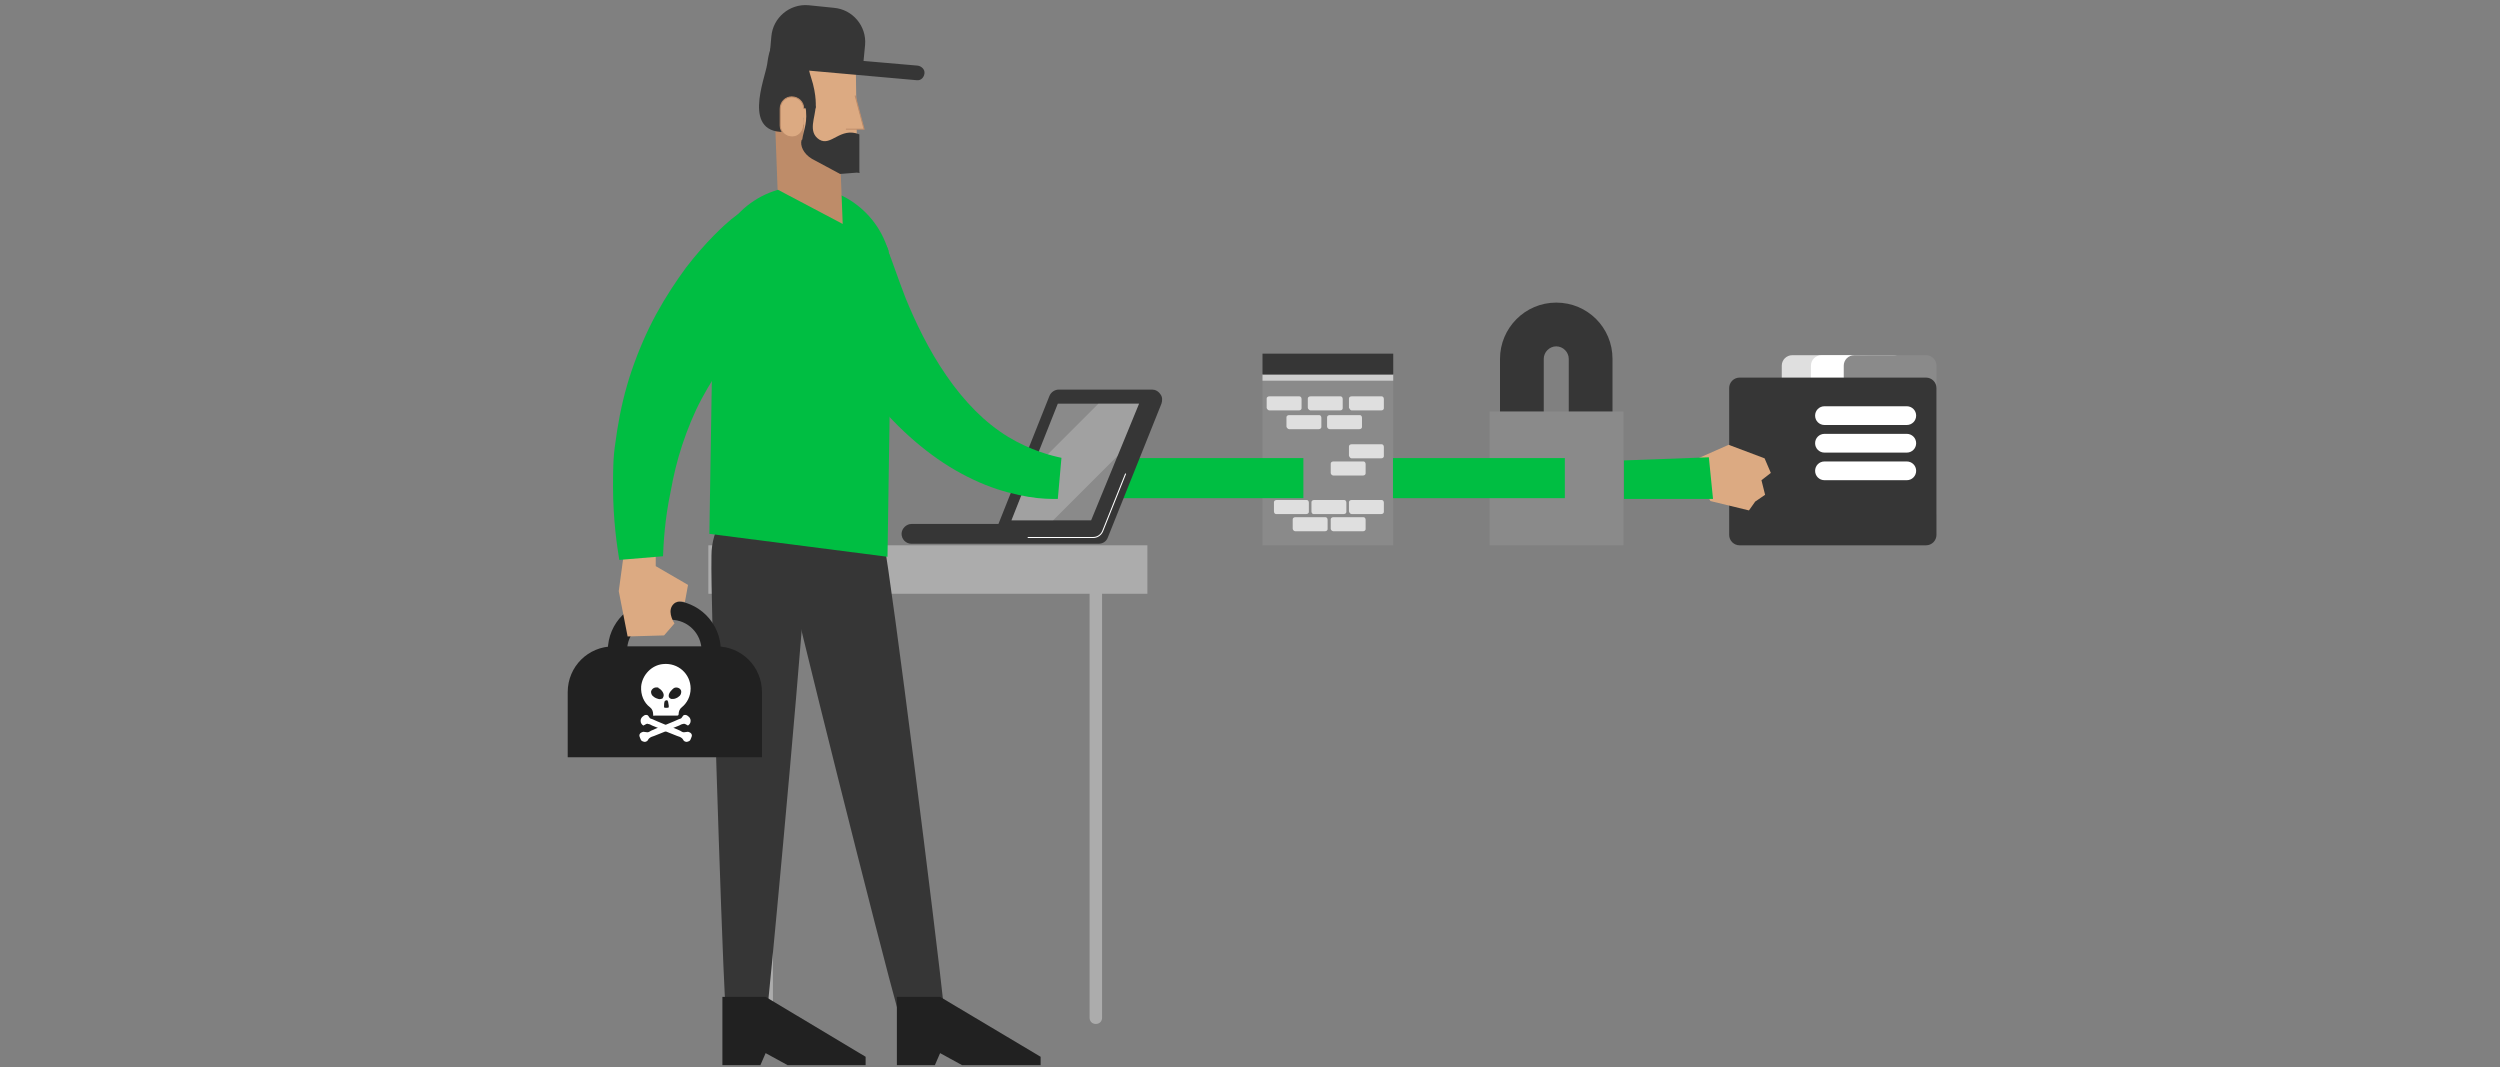 <?xml version="1.0" encoding="UTF-8"?>
<svg id="Layer_1" xmlns="http://www.w3.org/2000/svg" xmlns:xlink="http://www.w3.org/1999/xlink" xmlns:v="https://vecta.io/nano" version="1.1" viewBox="0 0 480 204.9">
  <rect x="0" y="0" width="480" height="204.9" fill="#808080" stroke="none"/>
  <!-- Generator: Adobe Illustrator 29.3.1, SVG Export Plug-In . SVG Version: 2.1.0 Build 151)  -->
  <defs>
    <style>
      .st0 {
        fill: #9d0001;
      }

      .st0, .st1, .st2, .st3 {
        stroke-miterlimit: 10;
      }

      .st0, .st3 {
        stroke: #00be42;
        stroke-linecap: square;
        stroke-width: 7.7px;
      }

      .st4 {
        fill: #dfdfdf;
      }

      .st5 {
        fill: #363636;
      }

      .st6 {
        fill: #be8c69;
      }

      .st7, .st2 {
        fill: #dcaa82;
      }

      .st8 {
        fill: #cecece;
      }

      .st9 {
        fill: #212121;
      }

      .st10, .st11 {
        fill: #fff;
      }

      .st12 {
        fill: #acacac;
      }

      .st13 {
        fill: #8a8a8a;
      }

      .st1 {
        fill: none;
        stroke: #fff;
      }

      .st1, .st2 {
        stroke-linecap: round;
        stroke-width: .2px;
      }

      .st2 {
        stroke: #be8c69;
      }

      .st14, .st3 {
        fill: #00be42;
      }

      .st11 {
        isolation: isolate;
        opacity: .2;
      }
    </style>
  </defs>
  <path class="st5" d="M288,86.2v-17.3c0-5.9,4.8-10.8,10.8-10.8s10.8,4.8,10.8,10.8v17.4c0,5.9-4.8,10.8-10.8,10.8-5.9,0-10.8-4.9-10.8-10.9ZM296.4,68.9v17.4c0,1.3,1.1,2.4,2.4,2.4s2.4-1.1,2.4-2.4v-17.4c0-1.3-1.1-2.4-2.4-2.4s-2.4,1.1-2.4,2.4Z"/>
  <path class="st13" d="M286,79h25.7v25.7h-25.7v-25.7ZM267.5,104.7h-25.1v-31.6h25.1v31.6Z"/>
  <path class="st8" d="M267.5,73.1h-25.1v-1.2h25.1v1.2Z"/>
  <path class="st5" d="M267.5,71.9h-25.1v-4h25.1v4Z"/>
  <g>
    <path class="st4" d="M259.4,78.8h5.8c.3,0,.5-.2.5-.4,0,0,0,0,0,0v-1.8c0-.3-.2-.5-.4-.5,0,0,0,0,0,0h-5.8c-.3,0-.5.2-.5.4,0,0,0,0,0,0v1.8c.1.2.3.5.5.5Z"/>
    <path id="B" class="st4" d="M251.5,78.8h5.8c.3,0,.5-.2.5-.4,0,0,0,0,0,0v-1.8c0-.3-.2-.5-.4-.5,0,0,0,0,0,0h-5.8c-.3,0-.5.2-.5.4,0,0,0,0,0,0v1.8c0,.2.3.5.5.5Z"/>
    <path id="C" class="st4" d="M255.2,82.4h5.8c.3,0,.5-.2.5-.4,0,0,0,0,0,0v-1.8c0-.3-.2-.5-.4-.5,0,0,0,0,0,0h-5.8c-.3,0-.5.2-.5.4,0,0,0,0,0,0v1.8c0,.2.2.5.5.5Z"/>
    <path id="B1" data-name="B" class="st4" d="M247.4,82.4h5.8c.3,0,.5-.2.5-.4,0,0,0,0,0,0v-1.8c0-.3-.2-.5-.4-.5,0,0,0,0,0,0h-5.8c-.3,0-.5.2-.5.4,0,0,0,0,0,0v1.8c0,.2.3.5.5.5Z"/>
    <path id="B2" data-name="B" class="st4" d="M243.6,78.8h5.8c.3,0,.5-.2.5-.4,0,0,0,0,0,0v-1.8c0-.3-.2-.5-.4-.5,0,0,0,0,0,0h-5.8c-.3,0-.5.2-.5.4,0,0,0,0,0,0v1.8c0,.2.3.5.5.5Z"/>
    <path id="D" class="st4" d="M259.4,88h5.8c.3,0,.5-.2.5-.4,0,0,0,0,0,0v-1.8c0-.3-.2-.5-.4-.5,0,0,0,0,0,0h-5.8c-.3,0-.5.2-.5.4,0,0,0,0,0,0v1.8c.1.3.3.5.5.5Z"/>
    <path class="st4" d="M255.9,91.3h5.8c.3,0,.5-.2.5-.4,0,0,0,0,0,0v-1.8c0-.3-.2-.5-.4-.5,0,0,0,0,0,0h-5.8c-.3,0-.5.2-.5.4,0,0,0,0,0,0v1.8c0,.2.2.5.5.5Z"/>
    <path id="D1" data-name="D" class="st4" d="M259.4,98.7h5.8c.3,0,.5-.2.5-.4,0,0,0,0,0,0v-1.8c0-.3-.2-.5-.4-.5,0,0,0,0,0,0h-5.8c-.3,0-.5.2-.5.4,0,0,0,0,0,0v1.8c.1.3.3.5.5.5Z"/>
    <path id="E" class="st4" d="M252.2,98.7h5.8c.3,0,.5-.2.5-.4,0,0,0,0,0,0v-1.8c0-.3-.2-.5-.4-.5,0,0,0,0,0,0h-5.8c-.3,0-.5.2-.5.4,0,0,0,0,0,0v1.8c0,.3.2.5.4.5,0,0,0,0,0,0Z"/>
    <path id="C1" data-name="C" class="st4" d="M255.9,102h5.8c.3,0,.5-.2.5-.4,0,0,0,0,0,0v-1.8c0-.3-.2-.5-.4-.5,0,0,0,0,0,0h-5.8c-.3,0-.5.2-.5.4,0,0,0,0,0,0v1.8c0,.2.2.5.5.5Z"/>
    <path id="C2" data-name="C" class="st4" d="M248.6,102h5.8c.3,0,.5-.2.5-.4,0,0,0,0,0,0v-1.8c0-.3-.2-.5-.4-.5,0,0,0,0,0,0h-5.8c-.3,0-.5.2-.5.4,0,0,0,0,0,0v1.8c0,.2.2.5.5.5Z"/>
    <path id="E1" data-name="E" class="st4" d="M245,98.7h5.8c.3,0,.5-.2.5-.4,0,0,0,0,0,0v-1.8c0-.3-.2-.5-.4-.5,0,0,0,0,0,0h-5.8c-.3,0-.5.2-.5.4,0,0,0,0,0,0v1.8c0,.3.2.5.4.5,0,0,0,0,0,0Z"/>
  </g>
  <path class="st3" d="M219.4,91.8h27"/>
  <path id="F" class="st4" d="M342.1,98.5c0,1.1.9,2,2,2h13.8c1.1,0,2-.9,2-2v-28.3c0-1.1-.9-2-2-2h-13.8c-1.1,0-2,.9-2,2v28.3Z"/>
  <path class="st10" d="M347.7,98.5c0,1.1.9,2,2,2h13.8c1.1,0,2-.9,2-2v-28.3c0-1.1-.9-2-2-2h-13.8c-1.1,0-2,.9-2,2v28.3Z"/>
  <path id="F1" data-name="F" class="st13" d="M354,98.5c0,1.1.9,2,2,2h13.8c1.1,0,2-.9,2-2v-28.3c0-1.1-.9-2-2-2h-13.8c-1.1,0-2,.9-2,2v28.3Z"/>
  <path class="st5" d="M332,102.7c0,1.1.9,2,2,2h35.8c1.1,0,2-.9,2-2v-28.2c0-1.1-.9-2-2-2h-35.8c-1.1,0-2,.9-2,2v28.2Z"/>
  <g>
    <path id="G" class="st10" d="M350.3,81.6h15.8c1,0,1.8-.8,1.8-1.8s-.8-1.8-1.8-1.8h-15.8c-1,0-1.8.8-1.8,1.8s.8,1.8,1.8,1.8h0Z"/>
    <path id="G1" data-name="G" class="st10" d="M350.3,86.9h15.8c1,0,1.8-.8,1.8-1.8s-.8-1.8-1.8-1.8h-15.8c-1,0-1.8.8-1.8,1.8s.8,1.8,1.8,1.8h0Z"/>
    <path id="G2" data-name="G" class="st10" d="M350.3,92.2h15.8c1,0,1.8-.8,1.8-1.8s-.8-1.8-1.8-1.8h-15.8c-1,0-1.8.8-1.8,1.8s.8,1.8,1.8,1.8h0Z"/>
  </g>
  <path class="st5" d="M210.9,104.4h-35.9c-1.1,0-1.9-.9-1.9-1.9s.9-1.9,1.9-1.9h16.7l9.8-24.6c.3-.7,1-1.2,1.8-1.2h17.9c.6,0,1.2.3,1.6.9.4.5.4,1.2.2,1.8l-10.3,25.7c-.3.8-1,1.2-1.8,1.2Z"/>
  <path class="st1" d="M216.1,91l-4.4,11c-.3.7-1,1.2-1.8,1.2h-12.5"/>
  <path class="st13" d="M194.2,99.9l8.9-22.4h15.6l-9.2,22.4h-15.3Z"/>
  <path class="st11" d="M214.6,87.5l4.1-10h-7.8l-13,13-3.7,9.4h8l12.4-12.4Z"/>
  <g>
    <path class="st7" d="M325.8,88.1l6.1-2.7,6.9,2.6,1.2,2.8-1.8,1.4.7,2.8-1.9,1.3-1.2,1.7-7.4-1.8-2.1-3.7-.5-4.4Z"/>
    <path class="st7" d="M331.5,86.7l5.2,4.5-.3,2.1-7.1-3.6,2.2-3Z"/>
  </g>
  <path class="st14" d="M311.8,95.8h17.1l-.8-8-16.3.6v7.4Z"/>
  <path class="st0" d="M271.3,91.8h25.3"/>
  <g>
    <path class="st12" d="M210.4,196.6c.7,0,1.2-.5,1.2-1.2v-83.5c0-.7-.5-1.2-1.2-1.2s-1.2.5-1.2,1.2v83.5c0,.7.5,1.2,1.2,1.2ZM147.2,196.6c.7,0,1.2-.5,1.2-1.2v-83.5c0-.7-.5-1.2-1.2-1.2s-1.2.5-1.2,1.2v83.5c0,.7.6,1.2,1.2,1.2Z"/>
    <path class="st12" d="M136,104.7h84.3v9.3h-84.3v-9.3Z"/>
  </g>
  <path class="st14" d="M203.8,87.9l-.7,7.9c-1.3,0-3.2,0-5.6-.4s-5.3-1.1-8.3-2.3-6.2-2.9-9.2-5-5.9-4.6-8.5-7.3c-5.2-5.3-9.2-11.3-12.1-16.1-2.8-4.9-4.5-8.7-5-10v-.4c-1.7-3.7,0-7.9,3-9.9.7-.5,1.5-.8,2.4-1.1h0c.9-.2,1.7-.3,2.6-.3,3.7,0,7.1,1.9,8.2,5.1v.3c.5,1.1,1.6,4.5,3.3,8.9,1.8,4.4,4.4,9.9,7.8,14.8,1.7,2.5,3.6,4.8,5.6,6.8,1.9,1.9,4,3.6,6.3,5,4.3,2.6,8.3,3.6,10.2,4Z"/>
  <g>
    <path class="st5" d="M147.5,192.2l-8.3-.2c-.7-12.6-2.8-77.7-2.6-84.8v-.5c0-5.2,3-9.6,6.7-11,.9-.3,1.8-.5,2.7-.5h0c.9,0,1.8.2,2.7.6,3.7,1.6,6.5,6.1,6.1,11.3v.5c0,7.1-6,72-7.3,84.6Z"/>
    <path class="st5" d="M181.2,193.2l-8.6,1.6c-3.6-12.8-20.4-79.6-21.8-87v-.5c-1.3-5.4.8-10.6,4.4-12.9.8-.5,1.7-.9,2.7-1.1h0c1-.2,2-.2,2.9,0,4.2.8,8,4.8,8.9,10.3v.5c1.5,7.4,10.1,75.8,11.5,89.1h0Z"/>
  </g>
  <path class="st9" d="M172.2,204.5v-13.1h8.3l19.3,11.5v1.6h-15.1l-4.2-2.3-1,2.3h-7.3ZM138.7,204.5v-13.1h8.3l19.2,11.5v1.6h-15l-4.2-2.3-1,2.3h-7.3Z"/>
  <path class="st14" d="M136.2,102.5l.8-49.9c.2-9.4,7.9-17,17.4-16.8,9.4.2,17,7.9,16.8,17.4l-.8,53.7s-34.2-4.4-34.2-4.4Z"/>
  <g>
    <path class="st9" d="M109,145.4v-12.5c0-4.9,3.9-8.8,8.8-8.8h19.7c4.9,0,8.8,3.9,8.8,8.8v12.5h-37.3Z"/>
    <path class="st9" d="M116.7,130.4v-5.5c0-5.3,4.3-9.6,9.6-9.6h2.5c5.3,0,9.6,4.3,9.6,9.6v5.5c0,5.3-4.3,9.6-9.6,9.6h-2.5c-5.3,0-9.6-4.3-9.6-9.6ZM126.3,119c-3.2,0-5.9,2.6-5.9,5.9v5.5c0,3.2,2.6,5.9,5.9,5.9h2.5c3.2,0,5.9-2.6,5.9-5.9v-5.5c0-3.2-2.6-5.9-5.9-5.9h-2.5Z"/>
  </g>
  <path class="st7" d="M125.9,106.7v2l6.2,3.6-.6,3.3s-1.7-.6-2.5.8.5,3.3.5,3.3l-2,2.3-7,.2-1.7-8.7,1.1-8.1,6,1.3h0Z"/>
  <path class="st14" d="M127.3,106.8l-8.4.7c-.4-2.5-1.2-7.6-1.2-14.2s.3-6.9.8-10.7c.6-3.8,1.5-7.7,2.8-11.5s2.9-7.5,4.7-10.8,3.8-6.3,5.7-8.9c3.9-5.1,7.5-8.3,8.7-9.3l.4-.3c1.8-1.5,4-2.2,6.1-2.1s4.1.9,5.5,2.3c.7.6,1.3,1.4,1.7,2.3h0c.4.9.7,1.7.9,2.6.4,1.9.5,3.8,0,5.5-.4,1.7-1.2,3.1-2.6,4.1l-.2.2c-.9.7-3.8,2.7-7.2,6.1-1.7,1.7-3.6,3.7-5.3,6-1.8,2.3-3.5,5-5,7.8s-2.7,5.8-3.7,8.8-1.7,6-2.2,8.8c-1.2,5.6-1.4,10.3-1.5,12.6Z"/>
  <path class="st6" d="M161.2,22.8v8c0,0,3.3,1.9,3.3,1.9h-3.1l.4,10.3-12.5-6.6-.5-13.4,12.4-.2Z"/>
  <g>
    <path class="st7" d="M157,30.1l7.6,2.5-.3-20.6c0-4.3-3.6-7.8-7.9-7.7s-7.8,3.6-7.7,7.9v10.7c0,0,5.6-.3,5.6-.3v3.9c0,2,.8,3,2.7,3.6Z"/>
    <path class="st2" d="M164.2,18.4l1.7,6.4h-3.4"/>
  </g>
  <path class="st5" d="M164.5,9.7s-.8-5.7-8.5-5.6-8.4,6.1-8.7,8.2c-.4,2.8-5.1,13.8,4,13l1.5-6.1.8,1.6h3s.3-2.4-.9-6-.4-5.9,2.5-5.5,4.7,1.1,6.3.4Z"/>
  <path class="st2" d="M154.3,20.8c0-1.2-1-2.2-2.3-2.2h0c-1.2,0-2.2,1-2.2,2.3v3.2c0,1.2,1,2.2,2.3,2.2h0c1.2,0,2.2-1,2.2-2.3"/>
  <g>
    <path class="st5" d="M156.6,20.3c0,2.2-1.6,5,.7,6.5,2.3,1.4,4-2.5,7.7-1v7.4c0,0-7.4-2.4-7.4-2.4-1.6-.6-3.9-1.5-3.6-3.8s1.2-3.4.6-6.9c0,0,2,.2,2,.2Z"/>
    <path class="st5" d="M165.1,33.1l-3.8.3-5.4-2.9c-1.7-1-2.3-2.6-2-3.6.4-1,11.2,6.2,11.2,6.2ZM176.2,12.6l-10.4-.9.3-3.1c.3-3.6-2.4-6.8-6-7.1l-4.9-.5c-3.6-.3-6.8,2.4-7.1,6l-.4,4.5h0c0,.8.5,1.4,1.3,1.5l27,2.4c.8.1,1.4-.5,1.5-1.3s-.6-1.4-1.3-1.5Z"/>
  </g>
  <g>
    <path class="st10" d="M132.6,132.2c0-2.8-2.4-5-5.3-4.7-2.2.2-4,2.1-4.2,4.3-.1,1.6.5,3.1,1.7,4,.4.3.6.8.6,1.3s.1.3.3.3h4.3c.2,0,.3-.1.3-.3h0c0-.5.2-1,.6-1.3,1-.8,1.7-2.1,1.7-3.6M126.4,132.1c.5.2,1.2,1,1,1.6s-.3.4-.5.5c-.3.1-.5,0-.8-.1s-.6-.3-.8-.5-.3-.5-.3-.8c.1-.5.6-.9,1.2-.8,0,0,.2,0,.2,0M128.4,135.5v.3c-.1.1-.3.1-.5.1s-.3,0-.4-.1v-.2c0-.3,0-.6.1-.9,0-.2.6-.4.6-.1.1.1.1.2.1.3s.1.4.1.6M130.8,132.8c0,.3-.1.6-.3.8s-.5.4-.8.5c-.2.1-.5.1-.8.1-.3-.1-.5-.3-.5-.5-.1-.6.6-1.3,1-1.6.6-.3,1.4.1,1.4.7M131.5,139c-.1,0-.2-.1-.3,0-.3,0-.6.2-.8.3-.8.3-1.5.6-2.3,1l-2.5,1c-.3.1-.7.2-1,.5-.2.2-.2.5-.6.6-.2.1-.5,0-.7-.1s-.3-.3-.4-.6c-.1-.2-.2-.5-.1-.7.1-.3.4-.4.7-.5.3,0,.5.1.8.1s.5-.2.7-.3c.7-.3,1.3-.6,2-.8l2.4-1c.3-.1.6-.3.9-.4.2-.1.4-.1.5-.2.2-.2.3-.5.5-.6.3-.1.6,0,.8.2.3.2.5.5.5.9s-.2.7-.5.9c-.1,0-.3-.2-.6-.3"/>
    <path class="st10" d="M124.1,139c.1,0,.2-.1.3,0,.3,0,.6.2.8.3.8.3,1.5.6,2.3,1l2.5,1c.3.1.7.2,1,.5.2.2.2.5.6.6.2.1.5,0,.7-.1s.3-.3.4-.6c.1-.2.2-.5.1-.7-.1-.3-.4-.4-.7-.5-.3,0-.5.1-.8.1s-.5-.2-.7-.3c-.7-.3-1.3-.6-2-.8l-2.4-1c-.3-.1-.6-.3-.9-.4-.2-.1-.4-.1-.5-.2-.2-.2-.3-.5-.5-.6-.3-.1-.6,0-.8.2-.3.2-.5.5-.5.9s.2.7.5.9c.1,0,.4-.2.6-.3"/>
  </g>
</svg>